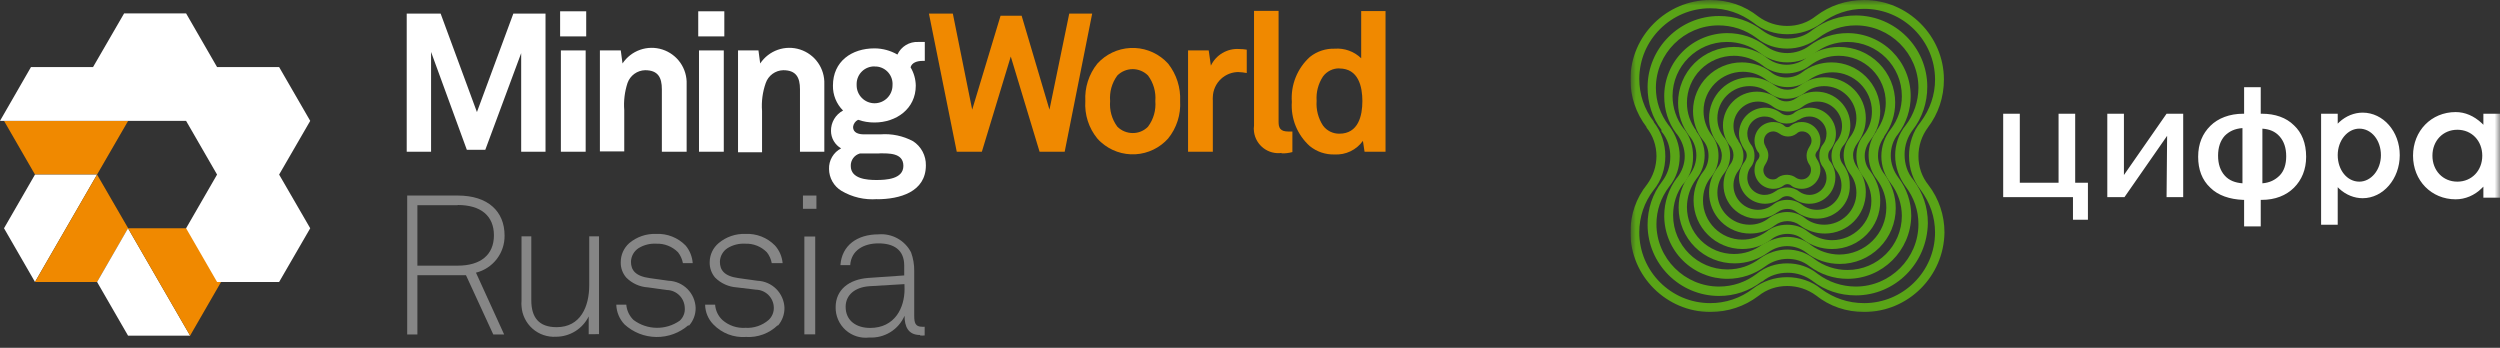 <?xml version="1.0" encoding="UTF-8"?> <svg xmlns="http://www.w3.org/2000/svg" width="230" height="32" viewBox="0 0 230 32" fill="none"><rect x="0" y="0" width="230" height="32" fill="#333333" stroke="none"/> <g clip-path="url(#clip0_1403_43)"> <mask id="mask0_1403_43" style="mask-type:luminance" maskUnits="userSpaceOnUse" x="150" y="0" width="80" height="29"> <path d="M230 0H150V29H230V0Z" fill="white"></path> </mask> <g mask="url(#mask0_1403_43)"> <path d="M170.737 27.176C169.259 27.176 167.884 26.718 166.763 25.855C166.103 25.357 165.298 25.089 164.47 25.093C163.604 25.093 162.789 25.347 162.126 25.906H162.075C160.95 26.768 159.57 27.232 158.151 27.227C154.533 27.227 151.578 24.28 151.578 20.673C151.578 19.2 152.037 17.829 152.903 16.712C153.403 16.054 153.672 15.251 153.667 14.425C153.667 13.562 153.413 12.75 152.852 12.089V11.936C151.986 10.819 151.578 9.448 151.578 8.025C151.578 4.419 154.533 1.473 158.151 1.473C159.629 1.473 161.005 1.93 162.126 2.793C162.786 3.292 163.592 3.56 164.419 3.555C165.285 3.555 166.1 3.302 166.763 2.743C167.935 1.879 169.31 1.422 170.737 1.422C174.356 1.422 177.31 4.368 177.31 7.975C177.31 9.448 176.852 10.819 175.986 11.936C175.486 12.594 175.217 13.398 175.222 14.223C175.222 15.086 175.476 15.899 176.037 16.559C176.903 17.728 177.362 19.048 177.362 20.521C177.31 24.229 174.356 27.176 170.737 27.176ZM164.419 24.23C165.438 24.23 166.407 24.534 167.222 25.195C168.235 25.954 169.469 26.364 170.737 26.363C173.897 26.363 176.496 23.772 176.496 20.622C176.496 19.353 176.088 18.185 175.324 17.169C174.712 16.356 174.355 15.34 174.355 14.324C174.355 13.308 174.661 12.343 175.324 11.53C176.078 10.535 176.489 9.323 176.495 8.076C176.495 4.927 173.897 2.336 170.737 2.336C169.464 2.336 168.292 2.743 167.273 3.505C166.457 4.114 165.489 4.47 164.419 4.47C163.4 4.47 162.432 4.165 161.616 3.505C160.603 2.744 159.369 2.334 158.1 2.336C154.941 2.336 152.342 4.926 152.342 8.077C152.342 9.346 152.75 10.514 153.515 11.53L153.566 11.581C154.177 12.394 154.533 13.359 154.533 14.375C154.533 15.391 154.228 16.356 153.566 17.169C152.801 18.185 152.393 19.353 152.393 20.622C152.393 23.772 154.992 26.363 158.152 26.363C159.425 26.363 160.598 25.957 161.616 25.195C162.432 24.534 163.4 24.229 164.419 24.229V24.23Z" fill="#59A417"></path> <path d="M171.503 28.7C169.872 28.7 168.344 28.192 167.07 27.176C166.302 26.613 165.373 26.31 164.421 26.312C163.452 26.312 162.535 26.617 161.771 27.227C160.497 28.192 158.968 28.7 157.338 28.7C153.312 28.7 150 25.398 150 21.385C150 19.759 150.509 18.236 151.529 16.966C152.085 16.215 152.388 15.309 152.395 14.375C152.395 13.41 152.089 12.496 151.478 11.734V11.683C150.518 10.428 149.998 8.893 150 7.315C150 3.302 153.312 0 157.338 0C158.968 0 160.497 0.507 161.771 1.524C162.539 2.087 163.467 2.389 164.421 2.387C165.388 2.387 166.305 2.083 167.07 1.473C168.343 0.508 169.872 0 171.503 0C175.528 0 178.84 3.302 178.84 7.315C178.84 8.94 178.331 10.464 177.363 11.734C176.798 12.499 176.494 13.425 176.497 14.375C176.497 15.34 176.802 16.255 177.414 17.017C178.374 18.272 178.893 19.807 178.891 21.386C178.84 25.398 175.579 28.7 171.503 28.7H171.503ZM164.42 25.5C165.541 25.5 166.661 25.855 167.528 26.567C168.7 27.43 170.024 27.887 171.503 27.887C175.07 27.887 178.024 24.992 178.024 21.386C178.024 19.962 177.566 18.642 176.7 17.474C175.986 16.56 175.63 15.493 175.63 14.325C175.63 13.207 175.987 12.09 176.7 11.226C177.566 10.058 178.025 8.737 178.025 7.315C178.025 3.759 175.12 0.813 171.503 0.813C170.084 0.807 168.704 1.272 167.579 2.133C166.662 2.799 165.555 3.155 164.42 3.149C163.299 3.149 162.178 2.793 161.312 2.083C160.139 1.219 158.815 0.762 157.337 0.762C153.77 0.762 150.815 3.657 150.815 7.264C150.815 8.686 151.273 10.058 152.14 11.175V11.226C152.853 12.14 153.209 13.207 153.209 14.375C153.209 15.493 152.852 16.61 152.14 17.474C151.275 18.595 150.809 19.971 150.815 21.385C150.815 24.941 153.719 27.887 157.337 27.887C158.755 27.893 160.136 27.428 161.26 26.567C162.165 25.871 163.277 25.495 164.42 25.5Z" fill="#59A417"></path> <path d="M169.976 25.651C168.708 25.653 167.474 25.243 166.461 24.483C165.289 23.568 163.607 23.62 162.435 24.483C161.421 25.243 160.187 25.653 158.919 25.651C158.156 25.651 157.4 25.502 156.696 25.211C155.991 24.92 155.35 24.494 154.811 23.956C154.271 23.418 153.843 22.779 153.552 22.077C153.26 21.374 153.11 20.621 153.11 19.86C153.11 18.591 153.518 17.372 154.282 16.356L154.333 16.305C154.74 15.746 154.996 15.085 154.996 14.375C154.996 13.663 154.74 12.952 154.282 12.343L154.231 12.292C153.466 11.276 153.109 10.108 153.109 8.838C153.109 8.078 153.259 7.324 153.551 6.622C153.842 5.919 154.27 5.28 154.81 4.742C155.349 4.205 155.99 3.778 156.695 3.487C157.4 3.196 158.155 3.047 158.918 3.047C160.192 3.047 161.415 3.454 162.434 4.215C163.607 5.13 165.288 5.079 166.459 4.215C167.473 3.455 168.707 3.045 169.975 3.047C170.738 3.047 171.494 3.196 172.199 3.487C172.904 3.778 173.544 4.204 174.084 4.742C174.623 5.28 175.051 5.918 175.343 6.621C175.635 7.324 175.785 8.077 175.784 8.838C175.786 10.102 175.375 11.332 174.613 12.343C174.154 12.902 173.95 13.613 173.95 14.324C173.95 15.035 174.205 15.746 174.664 16.356C175.426 17.366 175.837 18.596 175.835 19.86C175.784 23.061 173.186 25.651 169.975 25.651H169.976ZM164.422 22.959C165.339 22.959 166.206 23.264 166.919 23.823C167.798 24.487 168.873 24.844 169.976 24.838C172.728 24.838 174.97 22.604 174.97 19.86C174.967 18.777 174.61 17.725 173.951 16.863C173.389 16.155 173.084 15.278 173.085 14.375C173.085 13.46 173.39 12.596 173.951 11.885C174.618 11.009 174.976 9.938 174.97 8.838C174.97 6.095 172.729 3.86 169.976 3.86C168.855 3.86 167.836 4.215 166.97 4.876C166.256 5.434 165.39 5.739 164.422 5.739C163.516 5.741 162.636 5.436 161.925 4.876C161.046 4.211 159.971 3.854 158.868 3.86C156.116 3.86 153.874 6.095 153.874 8.838C153.877 9.921 154.235 10.973 154.894 11.835L154.945 11.885C155.505 12.597 155.761 13.46 155.761 14.375V14.476C155.761 15.39 155.455 16.203 154.894 16.915V16.863C154.232 17.727 153.926 18.743 153.926 19.809C153.926 22.553 156.168 24.788 158.92 24.788C160.041 24.788 161.06 24.432 161.926 23.772C162.653 23.248 163.526 22.964 164.423 22.959H164.422Z" fill="#59A417"></path> <path d="M169.262 24.282C168.141 24.282 167.02 23.926 166.154 23.215C165.653 22.843 165.045 22.643 164.421 22.643C163.797 22.643 163.189 22.843 162.688 23.215C161.771 23.875 160.702 24.23 159.581 24.23C158.904 24.232 158.234 24.101 157.609 23.844C156.984 23.587 156.416 23.209 155.937 22.732C155.459 22.255 155.08 21.689 154.822 21.066C154.564 20.442 154.432 19.774 154.434 19.1C154.434 17.983 154.791 16.866 155.503 16.002C155.86 15.493 156.064 14.934 156.064 14.275C156.064 13.646 155.848 13.037 155.453 12.548L155.402 12.496C154.739 11.582 154.383 10.567 154.383 9.449C154.381 8.775 154.513 8.107 154.771 7.483C155.029 6.86 155.408 6.294 155.886 5.817C156.364 5.34 156.932 4.962 157.558 4.705C158.183 4.448 158.853 4.317 159.529 4.318C160.651 4.318 161.771 4.674 162.637 5.385C163.138 5.756 163.746 5.956 164.37 5.956C164.994 5.956 165.602 5.756 166.102 5.385L166.153 5.334C167.033 4.67 168.107 4.313 169.211 4.318C169.887 4.317 170.557 4.448 171.182 4.705C171.807 4.962 172.375 5.34 172.854 5.817C173.332 6.294 173.711 6.86 173.969 7.483C174.227 8.107 174.359 8.775 174.357 9.449C174.357 10.567 174 11.633 173.338 12.547V12.598C172.981 13.106 172.778 13.665 172.778 14.325C172.778 14.935 172.981 15.544 173.389 16.052C174.052 16.966 174.408 18.034 174.408 19.151C174.41 19.825 174.278 20.493 174.02 21.116C173.762 21.74 173.383 22.306 172.905 22.783C172.427 23.26 171.859 23.637 171.233 23.895C170.608 24.152 169.938 24.283 169.262 24.282ZM164.421 21.792C165.236 21.792 166.001 22.046 166.612 22.554C167.365 23.109 168.275 23.411 169.211 23.418C169.779 23.418 170.343 23.307 170.868 23.09C171.394 22.873 171.872 22.555 172.274 22.154C172.676 21.753 172.995 21.277 173.213 20.753C173.43 20.229 173.542 19.668 173.542 19.101C173.542 18.135 173.236 17.272 172.676 16.51C172.177 15.871 171.907 15.084 171.911 14.275C171.911 13.462 172.166 12.699 172.625 12.09V12.04C173.182 11.289 173.485 10.382 173.491 9.449C173.491 8.882 173.38 8.32 173.162 7.796C172.945 7.272 172.626 6.796 172.223 6.395C171.821 5.994 171.344 5.676 170.818 5.459C170.292 5.243 169.729 5.131 169.16 5.132C168.192 5.132 167.326 5.436 166.561 5.995C165.921 6.492 165.131 6.761 164.319 6.756C163.504 6.756 162.739 6.503 162.128 5.994C161.375 5.44 160.465 5.137 159.529 5.131C158.96 5.131 158.397 5.242 157.871 5.459C157.345 5.675 156.868 5.994 156.465 6.395C156.063 6.796 155.744 7.272 155.527 7.796C155.309 8.32 155.198 8.882 155.198 9.449C155.198 10.414 155.503 11.278 156.064 12.039V12.09C156.573 12.751 156.828 13.513 156.828 14.275C156.828 15.087 156.574 15.849 156.064 16.459C155.508 17.209 155.204 18.116 155.198 19.049C155.198 19.616 155.309 20.178 155.527 20.702C155.744 21.226 156.063 21.702 156.465 22.103C156.868 22.504 157.345 22.822 157.871 23.039C158.397 23.256 158.96 23.367 159.529 23.367C160.497 23.367 161.363 23.062 162.128 22.503C162.842 22.097 163.606 21.792 164.421 21.792Z" fill="#59A417"></path> <path d="M168.548 22.91C167.579 22.91 166.611 22.604 165.847 21.995C165.032 21.334 163.809 21.385 162.994 21.995L162.943 22.046C162.175 22.608 161.246 22.911 160.293 22.909C157.846 22.909 155.809 20.928 155.809 18.439C155.809 17.474 156.114 16.509 156.726 15.747C157.032 15.341 157.185 14.833 157.185 14.325C157.185 13.817 157.032 13.309 156.676 12.903C156.063 12.141 155.758 11.176 155.758 10.21C155.758 7.772 157.745 5.74 160.242 5.74C161.21 5.74 162.178 6.045 162.943 6.654C163.758 7.315 164.981 7.264 165.796 6.654C166.56 6.045 167.528 5.74 168.497 5.74C170.943 5.74 172.981 7.721 172.981 10.21C172.981 11.175 172.675 12.141 172.063 12.903C171.758 13.309 171.554 13.817 171.554 14.325C171.554 14.832 171.706 15.341 172.063 15.747C172.624 16.509 172.981 17.423 172.981 18.439C173.032 20.878 171.044 22.91 168.548 22.91ZM164.42 20.674C165.134 20.674 165.796 20.878 166.357 21.334C167.019 21.843 167.784 22.097 168.548 22.097C170.535 22.097 172.166 20.471 172.166 18.49C172.166 17.677 171.911 16.966 171.452 16.305C170.994 15.747 170.79 15.086 170.79 14.376C170.79 13.664 170.994 13.004 171.452 12.445C171.961 11.785 172.217 11.074 172.217 10.261C172.217 8.28 170.586 6.654 168.599 6.654C167.784 6.654 167.07 6.909 166.408 7.366C165.286 8.23 163.656 8.23 162.535 7.366C161.872 6.858 161.159 6.604 160.344 6.604C158.357 6.604 156.726 8.229 156.726 10.21C156.726 11.023 156.981 11.734 157.44 12.394C157.898 12.953 158.102 13.614 158.102 14.325C158.102 15.036 157.898 15.696 157.439 16.255C156.93 16.864 156.675 17.626 156.675 18.439C156.675 20.42 158.305 22.046 160.293 22.046C161.108 22.046 161.821 21.792 162.484 21.334C163.044 20.878 163.707 20.674 164.42 20.674Z" fill="#59A417"></path> <path d="M167.884 21.485C167.057 21.49 166.251 21.223 165.591 20.724C165.261 20.477 164.858 20.343 164.445 20.343C164.032 20.343 163.629 20.477 163.299 20.724C162.636 21.232 161.872 21.486 161.006 21.486C160.51 21.487 160.019 21.391 159.561 21.203C159.103 21.014 158.687 20.737 158.336 20.388C157.986 20.038 157.708 19.623 157.519 19.167C157.33 18.71 157.233 18.221 157.234 17.727C157.23 16.902 157.499 16.099 157.999 15.442C158.259 15.127 158.403 14.732 158.407 14.325C158.407 13.918 158.254 13.512 157.999 13.156L157.948 13.105C157.485 12.451 157.236 11.671 157.234 10.87C157.233 10.376 157.33 9.887 157.519 9.43C157.708 8.974 157.986 8.559 158.336 8.21C158.687 7.86 159.103 7.583 159.561 7.395C160.019 7.207 160.51 7.11 161.006 7.111C161.833 7.107 162.639 7.375 163.299 7.873C163.629 8.121 164.032 8.254 164.445 8.254C164.858 8.254 165.261 8.121 165.591 7.873C166.254 7.366 167.018 7.111 167.884 7.111C168.38 7.11 168.871 7.207 169.329 7.395C169.787 7.584 170.203 7.861 170.553 8.21C170.903 8.559 171.181 8.974 171.37 9.43C171.559 9.887 171.656 10.376 171.655 10.87C171.659 11.695 171.391 12.499 170.891 13.156C170.636 13.512 170.483 13.868 170.483 14.274C170.483 14.68 170.635 15.086 170.891 15.442C171.39 16.08 171.659 16.867 171.655 17.677C171.655 19.81 169.974 21.486 167.884 21.486V21.485ZM164.42 19.505C165.031 19.505 165.591 19.708 166.05 20.064C166.559 20.47 167.171 20.673 167.833 20.673C168.617 20.672 169.368 20.362 169.923 19.809C170.477 19.257 170.788 18.508 170.789 17.727C170.789 17.066 170.585 16.457 170.177 15.949C169.82 15.442 169.617 14.882 169.617 14.273C169.617 13.663 169.821 13.104 170.177 12.647C170.585 12.14 170.789 11.53 170.789 10.87C170.788 10.088 170.477 9.339 169.923 8.787C169.368 8.234 168.617 7.924 167.833 7.923C167.171 7.923 166.559 8.126 166.05 8.533C165.082 9.244 163.706 9.295 162.737 8.533C162.228 8.126 161.617 7.923 160.954 7.923C160.17 7.924 159.419 8.234 158.865 8.787C158.311 9.339 157.999 10.088 157.999 10.87C157.999 11.53 158.203 12.14 158.61 12.647L158.661 12.698C159.018 13.155 159.171 13.714 159.171 14.324C159.171 14.934 158.967 15.492 158.61 15.949C158.203 16.457 157.999 17.066 157.999 17.727C157.999 18.508 158.311 19.257 158.865 19.809C159.419 20.362 160.17 20.672 160.954 20.673C161.617 20.673 162.228 20.47 162.738 20.064C163.247 19.708 163.808 19.505 164.419 19.505H164.42Z" fill="#59A417"></path> <path d="M167.174 20.115C166.497 20.116 165.837 19.902 165.289 19.505C164.779 19.099 164.065 19.149 163.556 19.505C163.012 19.909 162.349 20.123 161.671 20.115C159.989 20.115 158.563 18.743 158.563 17.017C158.562 16.341 158.776 15.683 159.174 15.137C159.371 14.892 159.479 14.587 159.479 14.273C159.479 13.959 159.371 13.655 159.174 13.41L159.123 13.359C158.715 12.851 158.512 12.191 158.512 11.53C158.512 9.854 159.888 8.432 161.62 8.432C162.282 8.432 162.945 8.635 163.505 9.042C164.015 9.448 164.729 9.397 165.238 9.042C165.782 8.638 166.445 8.423 167.123 8.432C168.805 8.432 170.231 9.803 170.231 11.53C170.231 12.191 170.028 12.851 169.62 13.359L169.569 13.41C169.372 13.655 169.264 13.959 169.264 14.273C169.264 14.587 169.372 14.892 169.569 15.137C169.977 15.696 170.18 16.305 170.18 16.965C170.282 18.743 168.856 20.115 167.174 20.115ZM164.422 18.388C164.932 18.388 165.391 18.54 165.798 18.845C166.206 19.149 166.664 19.302 167.174 19.302C168.397 19.302 169.416 18.286 169.416 17.067C169.416 16.559 169.263 16.102 168.957 15.696C168.656 15.302 168.495 14.819 168.499 14.324C168.499 13.867 168.652 13.409 168.958 13.003L169.008 12.953C169.314 12.546 169.467 12.089 169.467 11.581C169.467 10.362 168.448 9.346 167.226 9.346C166.729 9.342 166.244 9.503 165.849 9.803C165.085 10.412 163.913 10.412 163.097 9.803C162.703 9.503 162.219 9.342 161.722 9.346C160.499 9.346 159.48 10.362 159.48 11.581C159.48 12.088 159.633 12.546 159.939 12.952V13.003C160.245 13.409 160.397 13.867 160.397 14.324C160.397 14.832 160.244 15.289 159.939 15.695C159.637 16.089 159.475 16.572 159.48 17.067C159.48 18.287 160.499 19.302 161.722 19.302C162.231 19.302 162.69 19.15 163.097 18.845C163.455 18.54 163.913 18.387 164.422 18.387V18.388Z" fill="#59A417"></path> <path d="M166.46 18.745C165.951 18.745 165.441 18.592 164.982 18.237C164.625 17.983 164.167 17.983 163.861 18.237C163.436 18.562 162.918 18.74 162.383 18.745C162.068 18.745 161.757 18.683 161.466 18.564C161.175 18.444 160.911 18.268 160.689 18.046C160.466 17.825 160.29 17.561 160.17 17.271C160.05 16.982 159.988 16.671 159.988 16.357C159.988 15.849 160.141 15.341 160.497 14.884C160.6 14.732 160.702 14.528 160.702 14.325C160.702 14.122 160.651 13.919 160.498 13.767C160.192 13.309 159.988 12.802 159.988 12.293C159.988 11.98 160.05 11.669 160.17 11.38C160.29 11.09 160.466 10.826 160.689 10.605C160.911 10.383 161.175 10.207 161.466 10.087C161.757 9.967 162.068 9.906 162.383 9.906C162.893 9.906 163.402 10.058 163.861 10.414C164.218 10.668 164.676 10.668 165.033 10.414L165.084 10.363C165.492 10.059 166.001 9.906 166.511 9.906C166.825 9.906 167.137 9.967 167.427 10.087C167.718 10.207 167.982 10.383 168.205 10.605C168.427 10.826 168.603 11.09 168.724 11.38C168.844 11.669 168.906 11.98 168.905 12.293C168.905 12.801 168.753 13.309 168.396 13.767C168.243 13.919 168.192 14.123 168.192 14.325C168.192 14.528 168.243 14.732 168.396 14.884C168.702 15.29 168.854 15.799 168.854 16.306C168.854 17.678 167.785 18.745 166.46 18.745ZM165.543 17.627C165.797 17.831 166.154 17.932 166.46 17.932C167.326 17.932 168.039 17.22 168.039 16.357C168.039 16.002 167.937 15.697 167.734 15.392C167.478 15.087 167.377 14.681 167.377 14.325C167.377 13.919 167.478 13.563 167.734 13.258C167.937 13.005 168.039 12.649 168.039 12.293C168.039 11.43 167.326 10.718 166.459 10.718C166.103 10.718 165.797 10.82 165.492 11.023H165.44C164.829 11.481 163.912 11.481 163.301 11.023C163.045 10.82 162.689 10.719 162.332 10.719C161.914 10.721 161.513 10.887 161.217 11.182C160.922 11.477 160.755 11.877 160.753 12.293C160.753 12.649 160.854 12.954 161.058 13.258C161.313 13.563 161.415 13.919 161.415 14.325C161.415 14.732 161.313 15.087 161.058 15.392C160.854 15.646 160.753 16.002 160.753 16.357C160.755 16.774 160.922 17.174 161.218 17.469C161.514 17.764 161.914 17.93 162.333 17.932C162.689 17.932 162.995 17.831 163.3 17.627C163.621 17.38 164.016 17.246 164.421 17.246C164.827 17.246 165.221 17.38 165.543 17.627Z" fill="#59A417"></path> <path d="M165.745 17.372C165.388 17.372 164.981 17.27 164.726 17.016C164.641 16.966 164.544 16.939 164.446 16.939C164.347 16.939 164.25 16.966 164.165 17.016C163.879 17.251 163.518 17.378 163.147 17.372C162.919 17.373 162.693 17.33 162.482 17.244C162.271 17.158 162.079 17.031 161.918 16.87C161.756 16.709 161.629 16.518 161.542 16.308C161.456 16.098 161.412 15.872 161.414 15.645C161.414 15.289 161.516 14.882 161.771 14.628C161.821 14.527 161.872 14.425 161.872 14.324C161.872 14.171 161.821 14.069 161.77 14.019L161.72 13.968C161.52 13.667 161.413 13.313 161.414 12.952C161.412 12.725 161.456 12.5 161.542 12.289C161.629 12.079 161.756 11.888 161.917 11.727C162.079 11.566 162.27 11.439 162.481 11.353C162.692 11.267 162.918 11.224 163.146 11.226C163.503 11.226 163.911 11.327 164.165 11.581C164.24 11.654 164.341 11.695 164.446 11.695C164.55 11.695 164.651 11.654 164.726 11.581C165.012 11.345 165.374 11.218 165.745 11.225C165.973 11.223 166.199 11.266 166.41 11.352C166.621 11.439 166.813 11.566 166.974 11.726C167.136 11.887 167.263 12.078 167.349 12.289C167.436 12.499 167.479 12.724 167.478 12.952C167.478 13.308 167.376 13.714 167.121 13.968C167.07 14.069 167.019 14.172 167.019 14.273C167.019 14.375 167.07 14.476 167.121 14.578C167.325 14.882 167.478 15.238 167.478 15.593C167.478 16.61 166.713 17.372 165.745 17.372ZM165.236 16.356C165.388 16.457 165.593 16.508 165.745 16.508C166.254 16.508 166.611 16.102 166.611 15.644C166.615 15.463 166.562 15.285 166.459 15.137C166.305 14.934 166.204 14.629 166.204 14.324C166.204 14.019 166.305 13.765 166.459 13.511C166.561 13.358 166.662 13.155 166.662 12.952C166.663 12.839 166.641 12.726 166.598 12.621C166.555 12.516 166.491 12.42 166.411 12.34C166.33 12.259 166.234 12.196 166.129 12.153C166.023 12.11 165.91 12.088 165.796 12.089C165.592 12.089 165.439 12.14 165.286 12.292C164.828 12.648 164.166 12.648 163.706 12.292C163.554 12.19 163.35 12.089 163.146 12.089C162.637 12.089 162.28 12.495 162.28 12.952C162.28 13.155 162.331 13.308 162.433 13.46V13.511C162.586 13.714 162.688 14.019 162.688 14.273C162.688 14.578 162.586 14.831 162.433 15.086C162.331 15.238 162.229 15.442 162.229 15.645C162.229 16.152 162.637 16.508 163.095 16.508C163.299 16.508 163.452 16.457 163.605 16.305C164.063 16 164.777 16 165.236 16.356Z" fill="#59A417"></path> <path d="M228.471 10.463V11.48L228.318 11.328C227.605 10.667 226.789 10.311 225.923 10.311C223.682 10.311 221.999 12.038 221.999 14.324C221.999 16.61 223.682 18.337 225.923 18.337C226.789 18.337 227.656 17.981 228.318 17.321L228.471 17.169V18.185H229.999V10.463H228.471ZM226.076 16.712C224.751 16.712 223.783 15.696 223.783 14.324C223.783 12.953 224.751 11.937 226.076 11.937C227.401 11.937 228.369 12.953 228.369 14.324C228.369 15.695 227.401 16.712 226.076 16.712ZM199.324 18.134H200.854V10.463H199.324L195.401 16.102V10.463H193.872V18.134H195.453L199.375 12.495L199.324 18.134ZM190.713 20.217H192.089V16.813H190.917V10.463H189.388V16.813H185.822V10.463H184.293V18.134H190.713V20.217ZM211.045 11.53C210.331 10.819 209.312 10.463 208.089 10.463H207.988V8.025H206.458V10.464H206.357C205.133 10.464 204.063 10.87 203.35 11.581C202.637 12.292 202.23 13.207 202.23 14.426C202.23 15.594 202.586 16.559 203.35 17.27C204.064 17.982 205.134 18.337 206.357 18.388H206.458V20.826H207.988V18.388H208.089C209.312 18.388 210.331 17.982 211.045 17.27C211.758 16.559 212.165 15.594 212.165 14.426C212.165 13.156 211.758 12.191 211.045 11.53ZM206.306 16.864C205.643 16.813 205.082 16.61 204.675 16.153C204.267 15.696 204.063 15.086 204.063 14.324C204.063 13.562 204.267 12.953 204.675 12.495C205.083 12.089 205.592 11.835 206.306 11.784V16.864ZM209.72 16.153C209.312 16.559 208.803 16.813 208.14 16.864V11.836C208.803 11.886 209.312 12.089 209.72 12.546C210.128 13.004 210.331 13.613 210.331 14.375C210.331 15.137 210.127 15.746 209.72 16.153ZM217.363 10.362C216.599 10.362 215.834 10.667 215.223 11.225L215.071 11.378V10.463H213.541V20.674H215.07V17.22L215.223 17.372C215.834 17.931 216.599 18.235 217.363 18.235C219.248 18.235 220.777 16.458 220.777 14.274C220.777 12.089 219.248 10.362 217.363 10.362ZM217.057 16.712C215.936 16.712 215.07 15.645 215.07 14.273C215.07 12.902 215.987 11.835 217.057 11.835C218.178 11.835 219.045 12.902 219.045 14.274C219.045 15.645 218.127 16.712 217.057 16.712Z" fill="white"></path> </g> </g> <g clip-path="url(#clip1_1403_43)"> <path d="M47.948 13.96V4.89L44.648 13.78H42.948L39.658 4.78V13.96H37.418V1.25H40.538L43.878 10.31L47.228 1.25H50.188V13.96H47.948Z" fill="white"></path> <path d="M51.531 1.039H53.931V3.349H51.531V1.039ZM51.601 4.639H53.881V13.959H51.601V4.639Z" fill="white"></path> <path d="M60.891 13.959V8.209C60.891 7.119 60.531 6.459 59.351 6.459C58.993 6.467 58.647 6.585 58.357 6.796C58.068 7.006 57.849 7.301 57.731 7.639C57.468 8.441 57.366 9.287 57.431 10.129V13.929H55.191V4.639H57.111L57.271 5.839C57.66 5.254 58.228 4.813 58.891 4.581C59.553 4.349 60.273 4.34 60.941 4.555C61.608 4.77 62.188 5.198 62.591 5.772C62.993 6.347 63.197 7.038 63.171 7.739V13.959H60.891Z" fill="white"></path> <path d="M64.238 1.039H66.638V3.349H64.238V1.039ZM64.308 4.639H66.588V13.959H64.308V4.639Z" fill="white"></path> <path d="M73.598 13.959V8.209C73.598 7.119 73.238 6.459 72.058 6.459C71.702 6.468 71.356 6.586 71.069 6.797C70.781 7.008 70.564 7.301 70.448 7.639C70.157 8.462 70.041 9.338 70.108 10.209V14.009H67.898V4.639H69.778L69.938 5.839C70.327 5.254 70.895 4.813 71.558 4.581C72.22 4.349 72.94 4.34 73.608 4.555C74.275 4.77 74.855 5.198 75.257 5.772C75.66 6.347 75.864 7.038 75.838 7.739V13.959H73.598Z" fill="white"></path> <path d="M80.701 18.32C79.548 18.41 78.395 18.142 77.401 17.55C77.058 17.339 76.775 17.046 76.577 16.696C76.38 16.346 76.274 15.951 76.271 15.55C76.257 15.16 76.354 14.775 76.551 14.439C76.747 14.103 77.035 13.829 77.381 13.65C77.1 13.487 76.866 13.254 76.703 12.973C76.54 12.693 76.453 12.374 76.451 12.05C76.445 11.664 76.545 11.285 76.741 10.953C76.937 10.621 77.221 10.35 77.561 10.17C77.258 9.869 77.02 9.51 76.86 9.115C76.7 8.72 76.622 8.296 76.631 7.87C76.631 5.65 78.351 4.45 80.451 4.45C81.192 4.452 81.919 4.648 82.561 5.02C82.728 4.658 82.998 4.355 83.339 4.148C83.679 3.941 84.073 3.841 84.471 3.86C84.671 3.86 84.871 3.86 85.081 3.86V5.6H84.901C84.381 5.6 83.901 5.75 83.771 6.19C84.077 6.701 84.243 7.284 84.251 7.88C84.251 10.01 82.461 11.27 80.451 11.27C79.937 11.273 79.426 11.188 78.941 11.02C78.815 11.082 78.707 11.176 78.627 11.291C78.546 11.406 78.496 11.54 78.481 11.68C78.481 12.24 79.031 12.36 79.481 12.36H81.001C82.04 12.28 83.081 12.499 84.001 12.99C84.37 13.229 84.672 13.558 84.878 13.947C85.085 14.335 85.189 14.77 85.181 15.21C85.181 17.67 82.761 18.33 80.681 18.33L80.701 18.32ZM80.841 14.12H79.111C78.862 14.189 78.644 14.34 78.491 14.549C78.339 14.758 78.261 15.011 78.271 15.27C78.271 16.45 79.741 16.56 80.621 16.56C81.501 16.56 83.111 16.49 83.111 15.26C83.111 14.03 81.721 14.11 80.881 14.11L80.841 14.12ZM80.471 6.11C80.043 6.099 79.628 6.258 79.317 6.552C79.006 6.846 78.824 7.252 78.811 7.68C78.806 7.736 78.806 7.793 78.811 7.85C78.811 8.287 78.985 8.707 79.294 9.016C79.603 9.326 80.023 9.5 80.461 9.5C80.898 9.5 81.318 9.326 81.627 9.016C81.937 8.707 82.111 8.287 82.111 7.85C82.144 7.424 82.007 7.003 81.729 6.678C81.451 6.354 81.056 6.153 80.631 6.12H80.461" fill="white"></path> <path d="M97.951 13.96H95.641L92.991 5.2L90.331 13.96H88.021L85.461 1.25H87.661L89.441 10.09L92.051 1.45H93.991L96.551 10.09L98.371 1.25H100.481L97.951 13.96Z" fill="#F08900"></path> <path d="M107.471 12.74C106.699 13.604 105.616 14.127 104.458 14.193C103.301 14.258 102.166 13.862 101.301 13.09C101.174 12.983 101.057 12.866 100.951 12.74C100.162 11.774 99.769 10.544 99.85 9.3C99.781 8.057 100.174 6.832 100.951 5.86C101.731 4.995 102.822 4.476 103.985 4.416C105.147 4.356 106.286 4.76 107.151 5.54C107.261 5.64 107.371 5.75 107.471 5.86C108.24 6.837 108.631 8.058 108.571 9.3C108.646 10.544 108.253 11.77 107.471 12.74ZM105.621 6.95C105.248 6.574 104.741 6.362 104.211 6.36C103.947 6.36 103.686 6.412 103.442 6.513C103.198 6.614 102.977 6.763 102.791 6.95C102.294 7.628 102.06 8.463 102.131 9.3C102.057 10.138 102.292 10.973 102.791 11.65C102.977 11.837 103.198 11.986 103.442 12.087C103.686 12.188 103.947 12.24 104.211 12.24C104.474 12.243 104.734 12.192 104.977 12.091C105.219 11.989 105.438 11.839 105.621 11.65C106.123 10.974 106.361 10.139 106.291 9.3C106.36 8.461 106.122 7.626 105.621 6.95Z" fill="#F08900"></path> <path d="M114.001 6.629C113.378 6.613 112.774 6.844 112.321 7.271C111.868 7.698 111.602 8.287 111.581 8.909C111.571 9.029 111.571 9.15 111.581 9.269V13.959H109.301V4.639H111.201L111.401 6.039C111.632 5.554 112.003 5.148 112.466 4.876C112.93 4.603 113.464 4.475 114.001 4.509C114.235 4.509 114.47 4.53 114.701 4.569V6.719C114.447 6.669 114.189 6.639 113.931 6.629" fill="#F08900"></path> <path d="M117.92 14.07C117.626 14.111 117.327 14.093 117.039 14.018C116.752 13.944 116.482 13.813 116.245 13.633C116.008 13.454 115.809 13.23 115.659 12.974C115.509 12.718 115.411 12.434 115.37 12.14C115.34 11.948 115.34 11.752 115.37 11.56V1H117.63V11.21C117.63 11.74 117.76 12.1 118.53 12.1H118.9V13.99C118.575 14.079 118.238 14.12 117.9 14.11" fill="#F08900"></path> <path d="M125.539 13.96L125.389 12.96C125.095 13.371 124.701 13.701 124.245 13.92C123.788 14.139 123.284 14.238 122.779 14.21C121.951 14.236 121.141 13.962 120.499 13.44C119.932 12.931 119.489 12.301 119.203 11.595C118.917 10.89 118.796 10.129 118.849 9.37C118.794 8.598 118.915 7.824 119.205 7.106C119.494 6.389 119.944 5.747 120.519 5.23C121.164 4.72 121.968 4.454 122.789 4.48C123.235 4.445 123.683 4.506 124.103 4.658C124.524 4.809 124.908 5.049 125.229 5.36V1.02H127.469V13.96H125.539ZM123.219 6.29C122.928 6.286 122.641 6.351 122.38 6.479C122.119 6.608 121.893 6.796 121.719 7.03C121.279 7.694 121.071 8.485 121.129 9.28C121.069 10.084 121.276 10.885 121.719 11.559C121.893 11.793 122.119 11.981 122.38 12.11C122.641 12.238 122.928 12.303 123.219 12.3C124.979 12.3 125.339 10.63 125.339 9.3C125.339 7.97 124.979 6.3 123.219 6.3" fill="#F08900"></path> <path d="M43.791 25.09L46.381 30.77H45.381L42.871 25.32H38.401V30.77H37.461V17.99H42.111C44.901 17.99 46.421 19.45 46.421 21.67C46.432 22.456 46.176 23.223 45.694 23.844C45.213 24.465 44.535 24.904 43.771 25.09H43.791ZM42.111 18.88H38.401V24.44H42.111C44.221 24.44 45.441 23.44 45.441 21.65C45.441 19.86 44.241 18.86 42.111 18.86" fill="#868686"></path> <path d="M54.16 30.75V29.11C53.883 29.67 53.456 30.141 52.926 30.472C52.396 30.802 51.784 30.978 51.16 30.98C50.767 31.005 50.372 30.951 50 30.823C49.627 30.695 49.283 30.495 48.988 30.234C48.693 29.973 48.452 29.657 48.279 29.302C48.106 28.948 48.004 28.564 47.98 28.17C47.965 28.007 47.965 27.843 47.98 27.68V21.74H48.88V27.63C48.88 29.2 49.57 30.1 51.21 30.1C53.42 30.1 54.21 28.19 54.21 26.24V21.74H55.11V30.74L54.16 30.75Z" fill="#868686"></path> <path d="M63.329 29.92C62.513 30.631 61.463 31.016 60.381 31.003C59.298 30.991 58.258 30.58 57.459 29.85C56.989 29.358 56.719 28.71 56.699 28.03H57.619C57.661 28.566 57.9 29.069 58.289 29.44C58.901 29.897 59.641 30.148 60.404 30.159C61.168 30.17 61.915 29.939 62.539 29.5C62.701 29.351 62.826 29.168 62.906 28.963C62.986 28.759 63.017 28.539 62.999 28.32C62.986 27.886 62.807 27.473 62.498 27.167C62.189 26.862 61.774 26.687 61.339 26.68L59.619 26.44C58.864 26.397 58.152 26.077 57.619 25.54C57.275 25.148 57.093 24.641 57.109 24.12C57.107 23.789 57.176 23.462 57.31 23.16C57.445 22.859 57.642 22.589 57.889 22.37C58.578 21.79 59.459 21.487 60.359 21.52C60.862 21.495 61.365 21.578 61.834 21.763C62.303 21.947 62.727 22.229 63.079 22.59C63.459 23.049 63.687 23.615 63.729 24.21H62.829C62.761 23.845 62.607 23.503 62.379 23.21C62.119 22.947 61.806 22.741 61.462 22.605C61.118 22.469 60.749 22.406 60.379 22.42C59.807 22.386 59.238 22.529 58.749 22.83C58.539 22.965 58.366 23.15 58.244 23.368C58.122 23.586 58.055 23.83 58.049 24.08C58.049 24.83 58.429 25.41 59.799 25.59L61.509 25.83C62.16 25.854 62.778 26.123 63.239 26.583C63.701 27.043 63.972 27.659 63.999 28.31C64.012 28.922 63.79 29.516 63.379 29.97" fill="#868686"></path> <path d="M71.551 29.92C71.166 30.293 70.708 30.581 70.205 30.767C69.702 30.953 69.166 31.033 68.631 31C68.077 31.04 67.522 30.957 67.003 30.759C66.485 30.56 66.016 30.25 65.631 29.85C65.153 29.364 64.881 28.712 64.871 28.03H65.791C65.828 28.568 66.067 29.072 66.461 29.44C66.75 29.694 67.086 29.888 67.449 30.011C67.813 30.135 68.198 30.185 68.581 30.16C69.358 30.205 70.121 29.947 70.711 29.44C70.869 29.294 70.993 29.116 71.076 28.917C71.159 28.719 71.198 28.505 71.191 28.29C71.181 27.857 71.003 27.444 70.696 27.138C70.388 26.833 69.975 26.658 69.541 26.65L67.791 26.44C67.037 26.393 66.326 26.073 65.791 25.54C65.454 25.145 65.276 24.639 65.291 24.12C65.293 23.786 65.367 23.457 65.508 23.155C65.65 22.852 65.856 22.585 66.111 22.37C66.8 21.79 67.681 21.487 68.581 21.52C69.085 21.495 69.587 21.578 70.056 21.762C70.525 21.947 70.95 22.229 71.301 22.59C71.704 23.04 71.949 23.608 72.001 24.21H71.001C70.937 23.844 70.782 23.5 70.551 23.21C70.292 22.945 69.98 22.738 69.635 22.602C69.291 22.466 68.921 22.404 68.551 22.42C67.982 22.388 67.416 22.531 66.931 22.83C66.721 22.965 66.548 23.15 66.426 23.368C66.304 23.586 66.237 23.83 66.231 24.08C66.231 24.83 66.601 25.41 67.971 25.59L69.691 25.83C70.34 25.857 70.955 26.127 71.415 26.586C71.874 27.046 72.144 27.661 72.171 28.31C72.181 28.92 71.964 29.512 71.561 29.97" fill="#868686"></path> <path d="M73.871 17.99H75.111V19.21H73.871V17.99ZM74.001 21.76H75.001V30.76H74.001V21.76Z" fill="#868686"></path> <path d="M84.649 30.82C83.529 30.82 83.219 30.01 83.219 29.05C82.948 29.674 82.493 30.201 81.913 30.559C81.334 30.916 80.659 31.088 79.979 31.05C79.587 31.099 79.189 31.062 78.811 30.944C78.434 30.825 78.087 30.627 77.793 30.363C77.499 30.098 77.265 29.773 77.107 29.41C76.95 29.048 76.872 28.655 76.879 28.26C76.879 26.65 78.119 25.7 79.879 25.57L83.189 25.34V24.44C83.189 22.95 82.189 22.39 80.819 22.39C79.449 22.39 78.309 23.04 78.219 24.39H77.319C77.449 22.57 78.869 21.56 80.819 21.56C81.428 21.508 82.038 21.638 82.572 21.934C83.106 22.229 83.54 22.677 83.819 23.22C84.02 23.774 84.118 24.36 84.109 24.95V29.06C84.109 29.67 84.199 30.06 84.819 30.06C84.902 30.07 84.986 30.07 85.069 30.06V30.86C84.927 30.88 84.782 30.88 84.639 30.86L84.649 30.82ZM83.209 26.14L79.999 26.33C78.659 26.42 77.799 27.13 77.799 28.23C77.799 29.52 78.799 30.17 80.049 30.17C82.319 30.17 83.219 28.33 83.219 26.6L83.209 26.14Z" fill="#868686"></path> <path d="M3.219 16.059H8.929L11.789 11.119H0.369L3.219 16.059Z" fill="#F08900"></path> <path d="M3.219 16.061L0.369 21L3.219 25.941L8.929 16.061H3.219Z" fill="white"></path> <path d="M8.931 25.941L11.791 21L8.931 16.061L3.221 25.941H8.931Z" fill="#F08900"></path> <path d="M8.93 25.94L11.78 30.88H17.49L11.78 21L8.93 25.94Z" fill="white"></path> <path d="M20.339 25.94L17.489 21H11.779L17.489 30.88L20.339 25.94Z" fill="#F08900"></path> <path d="M19.97 6.17L17.12 1.23H11.42L8.56 6.17H2.85L0 11.12H11.42H17.12L19.97 16.061L17.12 21L19.97 25.941H25.68L28.54 21L25.68 16.061L28.54 11.12L25.68 6.17H19.97Z" fill="white"></path> </g> <defs> <clipPath id="clip0_1403_43"> <rect width="80" height="29" fill="white" transform="translate(150)"></rect> </clipPath> <clipPath id="clip1_1403_43"> <rect width="128" height="31" fill="white" transform="translate(0 1)"></rect> </clipPath> </defs> </svg> 